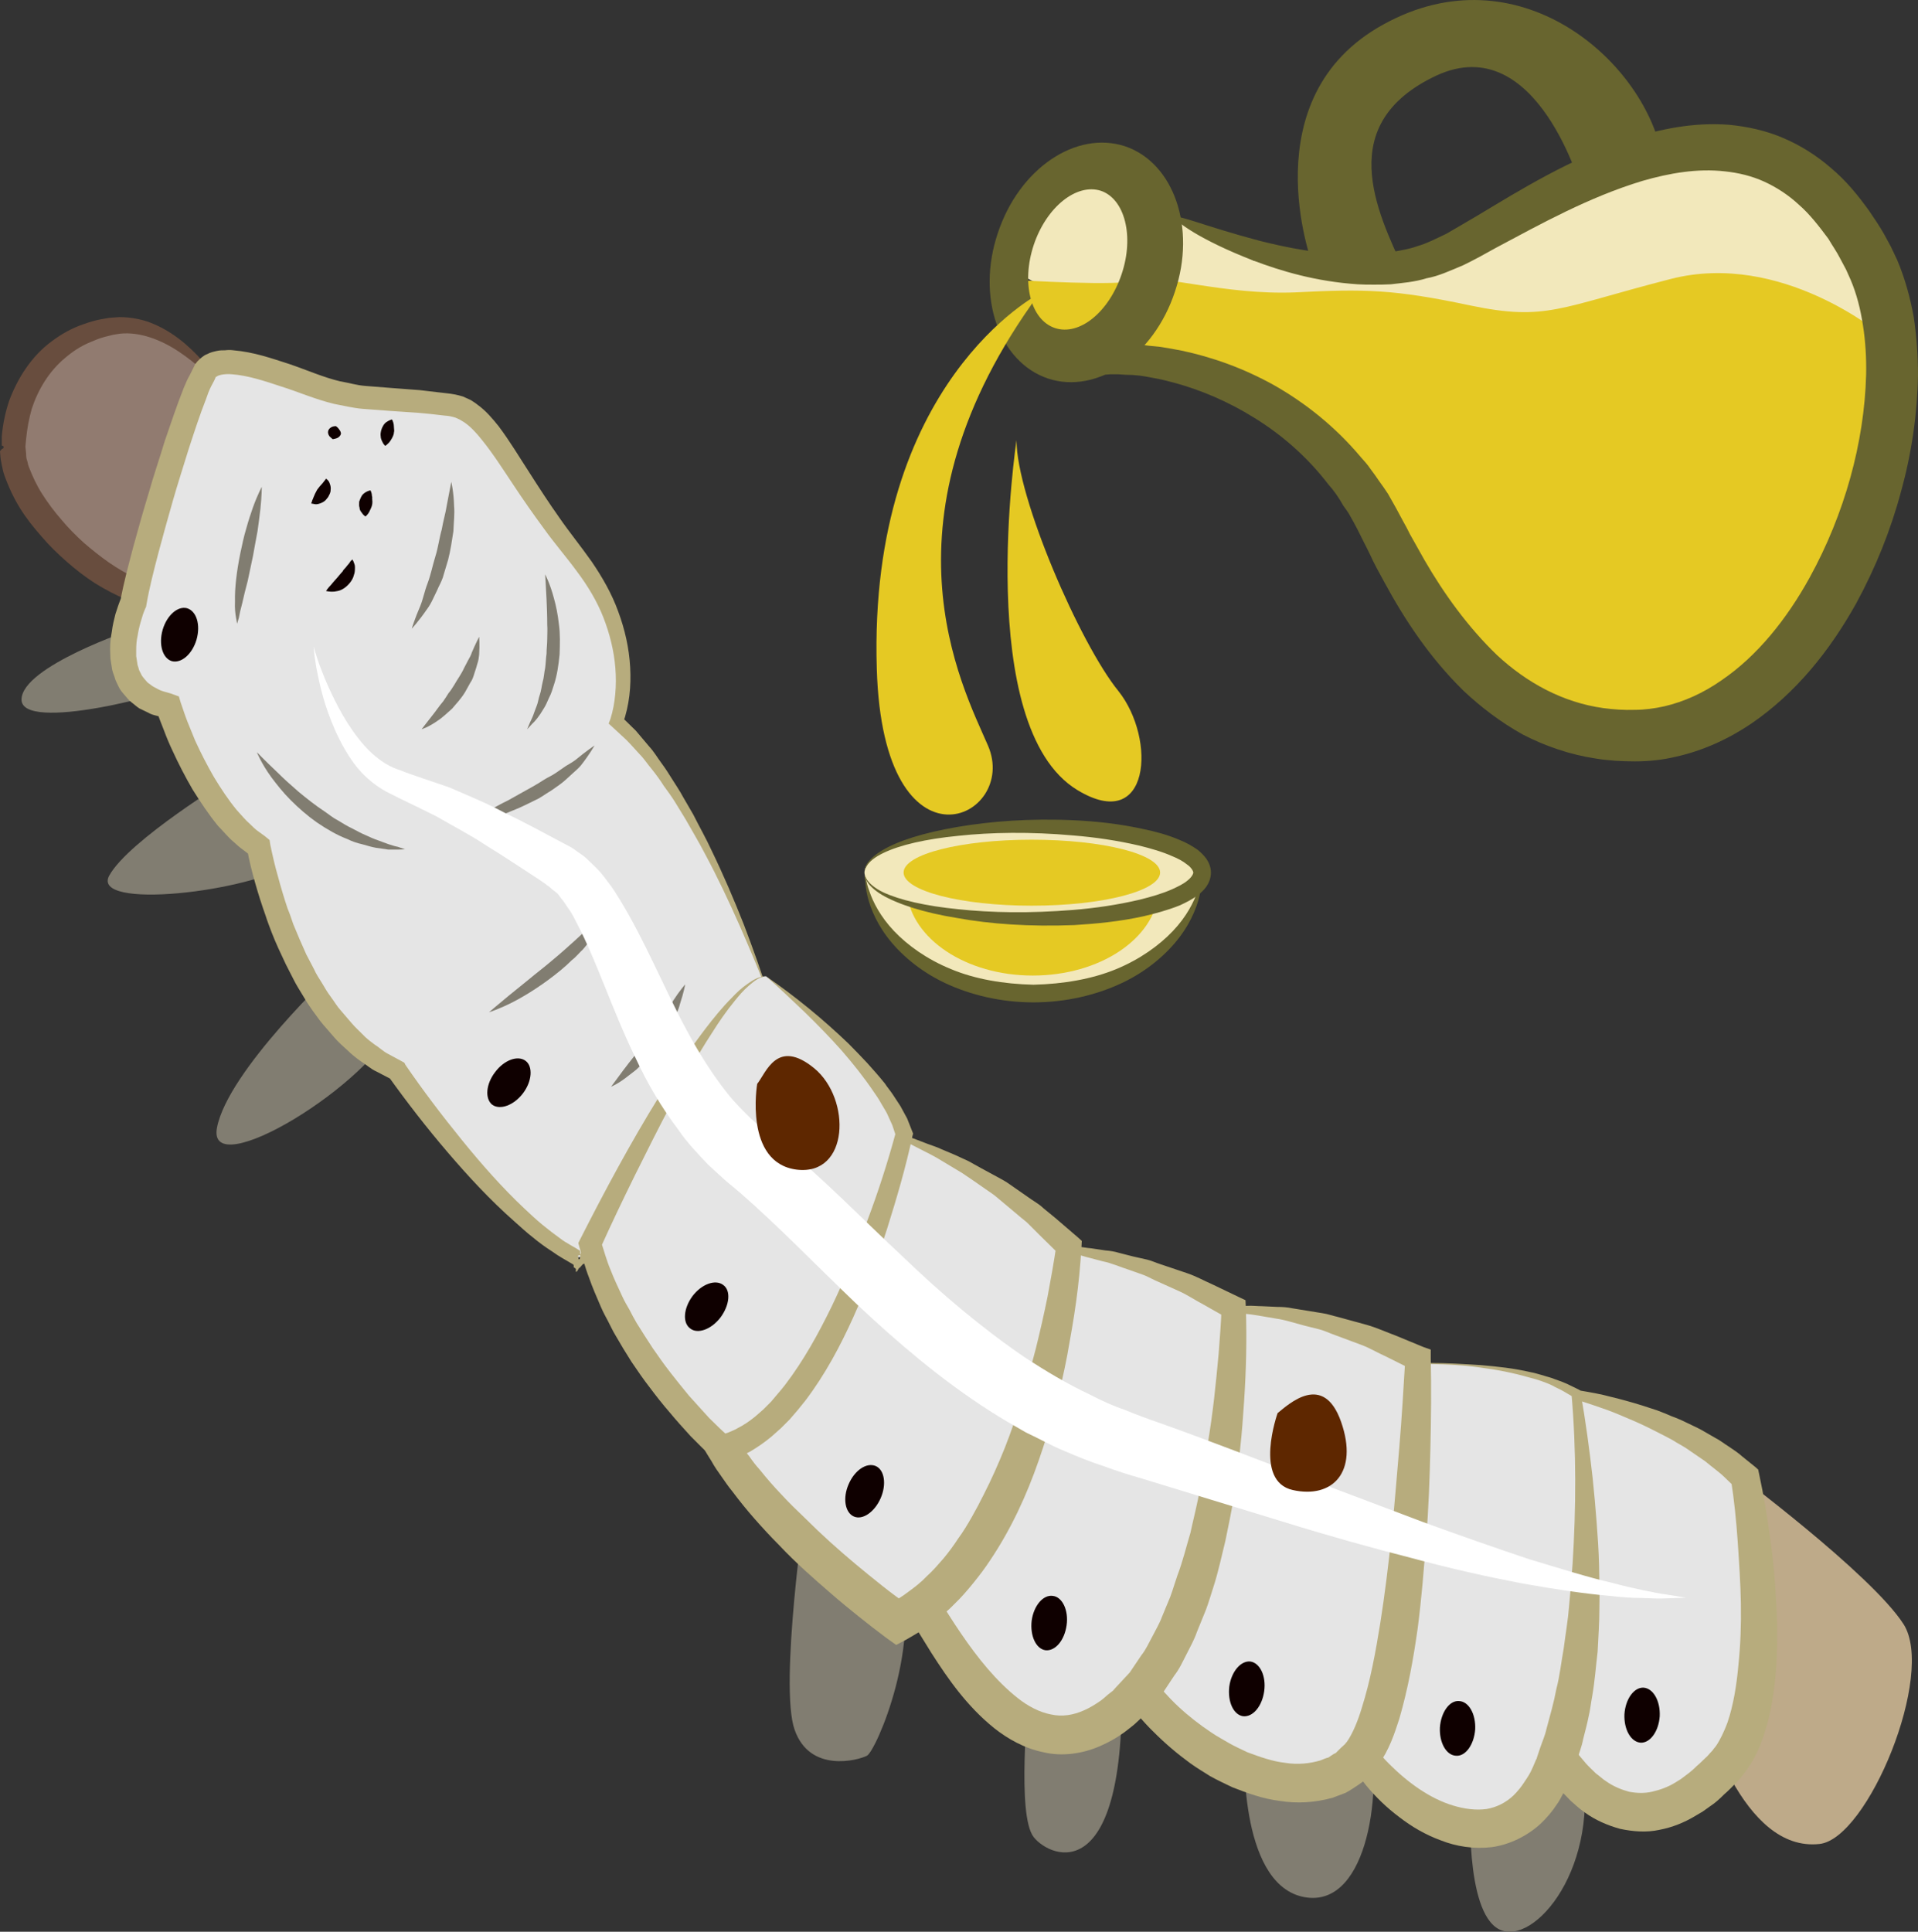 <?xml version="1.0" encoding="UTF-8" standalone="no"?>
<svg
   xmlns:dc="http://purl.org/dc/elements/1.1/"
   xmlns:cc="http://creativecommons.org/ns#"
   xmlns:rdf="http://www.w3.org/1999/02/22-rdf-syntax-ns#"
   xmlns:svg="http://www.w3.org/2000/svg"
   xmlns="http://www.w3.org/2000/svg"
   id="svg133"
   viewBox="0 0 5436 5474.454"
   style="clip-rule:evenodd;fill-rule:evenodd;image-rendering:optimizeQuality;shape-rendering:geometricPrecision;text-rendering:geometricPrecision"
   version="1.1"
   height="54.745mm"
   width="54.36mm"
   xml:space="preserve"><rect x="0" y="0" width="5436" height="5474.454" fill="#333333" stroke="none"/>
 <defs
   id="defs4">
  <style
   id="style2"
   type="text/css">
   <![CDATA[
    .fil9 {fill:#0F0000;fill-rule:nonzero}
    .fil11 {fill:#5E2700;fill-rule:nonzero}
    .fil6 {fill:#684D3E;fill-rule:nonzero}
    .fil1 {fill:#68652F;fill-rule:nonzero}
    .fil4 {fill:#817D71;fill-rule:nonzero}
    .fil5 {fill:#917B70;fill-rule:nonzero}
    .fil8 {fill:#B7AC7D;fill-rule:nonzero}
    .fil3 {fill:#BEAA89;fill-rule:nonzero}
    .fil2 {fill:#E5C923;fill-rule:nonzero}
    .fil7 {fill:#E5E5E5;fill-rule:nonzero}
    .fil0 {fill:#F2E8BB;fill-rule:nonzero}
    .fil10 {fill:white;fill-rule:nonzero;}
   ]]>
  </style>
 </defs>
 <g
   transform="translate(-7831,-11927.371)"
   id="Vrstva_x0020_1">
  <g
   id="_412724144">
   <path
   style="fill:#f2e8bb;fill-rule:nonzero"
   id="path7"
   d="m 10703,12695 41,-224 148,-47 136,7 101,148 34,-35 221,122 320,29 223,-55 216,-94 243,-142 278,-47 202,33 217,189 81,264 -74,169 c 0,0 -595,-122 -629,-108 -34,14 -872,14 -892,14 -21,0 -511,-124 -511,-124 l -240,-38 z"
   class="fil0" />
   <path
   style="fill:#f2e8bb;fill-rule:nonzero"
   id="path9"
   d="m 10282,14405 c 17,189 224,338 478,338 254,0 461,-149 478,-338 z"
   class="fil0" />
   <path
   style="fill:#68652f;fill-rule:nonzero"
   id="path11"
   d="m 11238,14405 c 0,0 0,4 0,13 -1,8 -1,21 -5,37 -6,32 -22,79 -58,127 -36,48 -92,97 -164,131 -72,34 -159,55 -251,55 -92,0 -179,-21 -251,-55 -72,-34 -128,-83 -164,-131 -36,-48 -52,-95 -58,-127 -3,-16 -3,-29 -5,-37 0,-9 0,-13 0,-13 0,0 1,4 3,12 2,9 4,21 10,36 10,30 31,72 70,113 38,40 93,80 162,108 67,28 148,42 233,44 85,-2 166,-16 234,-44 68,-28 123,-68 161,-108 39,-41 60,-83 70,-113 6,-15 8,-27 10,-36 2,-8 3,-12 3,-12 z"
   class="fil1" />
   <path
   style="fill:#e5c923;fill-rule:nonzero"
   id="path13"
   d="m 11115,14456 c -12,132 -167,236 -357,236 -189,0 -344,-104 -357,-236 l -9,-56 727,-4 z"
   class="fil2" />
   <path
   style="fill:#e5c923;fill-rule:nonzero"
   id="path15"
   d="m 13164,12877 c 0,0 -283,-240 -598,-159 -316,81 -352,120 -568,75 -217,-46 -299,-47 -497,-37 -198,8 -386,-53 -440,-35 -53,19 -347,0 -347,0 l 40,136 184,56 198,45 325,117 207,207 c 0,0 108,208 126,235 18,27 189,216 189,216 l 180,153 226,109 216,-54 234,-108 171,-172 c 0,0 91,-234 100,-261 9,-27 63,-280 63,-280 z"
   class="fil2" />
   <path
   style="fill:#68652f;fill-rule:nonzero"
   id="path17"
   d="m 11163,12544 c 6,3 -9,43 -41,116 -17,37 -38,82 -64,134 -6,13 -13,27 -20,41 -3,6 -6,14 -10,20 -1,4 -4,8 -5,12 -3,8 -7,16 -11,23 -2,4 -3,8 -5,12 l -2,5 c -1,1 -1,2 -1,3 l 4,-1 c 19,-3 34,-4 55,-4 3,0 4,0 8,0 l 15,2 c 11,1 21,2 31,3 21,3 42,7 63,11 85,18 174,49 262,98 88,50 173,117 246,204 9,10 19,21 27,33 9,12 17,23 25,35 9,12 17,24 25,36 7,13 15,26 22,39 7,13 14,26 21,39 7,12 13,24 19,36 14,25 27,48 41,73 56,97 124,191 206,270 84,78 186,134 301,150 29,4 60,6 89,5 28,0 57,-4 84,-10 56,-13 111,-38 161,-73 102,-69 186,-174 251,-292 99,-180 155,-383 160,-575 1,-48 -2,-95 -9,-140 -7,-46 -18,-89 -35,-129 l -13,-29 -16,-30 c -10,-20 -23,-38 -34,-57 -26,-35 -53,-70 -83,-96 -30,-28 -64,-50 -99,-66 -35,-16 -73,-25 -111,-29 -78,-9 -158,5 -234,27 -152,46 -288,122 -414,189 -32,18 -63,35 -94,50 -36,15 -70,31 -104,37 -35,11 -69,13 -101,17 -16,1 -33,1 -48,1 -16,0 -31,0 -46,-1 -120,-8 -218,-38 -295,-67 -153,-59 -226,-114 -221,-122 5,-10 87,26 239,66 76,19 171,39 279,39 14,1 27,-1 41,-2 14,-1 28,-2 42,-3 28,-6 56,-9 84,-19 28,-8 54,-22 82,-35 28,-16 58,-34 89,-52 123,-74 260,-159 430,-217 85,-27 180,-48 283,-40 51,5 103,16 152,37 50,21 97,51 137,86 42,35 76,77 107,120 15,22 30,44 43,67 l 19,35 c 6,12 12,26 18,38 22,52 37,107 47,162 8,54 12,109 12,165 -2,110 -18,221 -48,329 -29,109 -72,216 -127,317 -74,133 -171,255 -299,342 -64,43 -136,76 -213,93 -38,9 -76,13 -115,13 -38,0 -74,-2 -111,-8 -73,-11 -143,-35 -207,-68 -63,-35 -119,-78 -168,-124 -97,-95 -167,-202 -224,-307 -14,-26 -29,-52 -41,-79 -6,-13 -13,-26 -19,-38 -6,-12 -12,-24 -18,-36 -6,-11 -12,-23 -18,-33 -6,-12 -14,-22 -21,-32 -6,-11 -13,-22 -20,-32 -7,-10 -15,-20 -23,-29 -60,-78 -132,-140 -208,-187 -75,-47 -154,-80 -228,-100 -19,-5 -38,-10 -56,-13 -9,-2 -18,-3 -27,-5 l -13,-2 -21,-2 c -14,0 -28,-1 -42,-2 -6,0 -14,0 -22,0 -8,1 -15,1 -23,1 -31,1 -58,4 -84,5 l 1,-5 c 1,-3 3,-7 5,-10 l 11,-18 c 7,-13 14,-25 21,-37 14,-23 27,-46 40,-67 11,-19 22,-36 33,-54 8,-13 16,-26 23,-38 31,-50 58,-91 80,-125 45,-67 72,-100 78,-96 z"
   class="fil1" />
   <path
   style="fill:#68652f;fill-rule:nonzero"
   id="path19"
   d="m 11010,12704 c -36,108 -120,176 -189,153 -69,-23 -96,-128 -60,-236 36,-107 121,-175 190,-153 68,23 95,129 59,236 z m 10,-362 c -140,-46 -301,64 -361,246 -61,181 3,365 142,412 139,46 300,-64 360,-246 61,-181 -3,-365 -141,-412 z"
   class="fil1" />
   <path
   style="fill:#68652f;fill-rule:nonzero"
   id="path21"
   d="m 11550,12674 c 0,0 -176,-471 203,-678 378,-208 733,98 788,369 l -89,26 -136,81 c 0,0 -126,-465 -415,-330 -288,136 -170,381 -89,554 h -273 z"
   class="fil1" />
   <path
   style="fill:#e5c923;fill-rule:nonzero"
   id="path23"
   d="m 10776,12760 c 0,0 -485,250 -460,1063 18,604 405,424 315,217 -74,-171 -324,-640 145,-1280 z"
   class="fil2" />
   <path
   style="fill:#e5c923;fill-rule:nonzero"
   id="path25"
   d="m 10712,13175 c 0,0 -123,811 172,991 207,126 225,-144 117,-280 -109,-134 -289,-549 -289,-711 z"
   class="fil2" />
   <path
   style="fill:#f2e8bb;fill-rule:nonzero"
   id="path27"
   d="m 10281,14400 c 0,-72 215,-130 479,-130 263,0 478,58 478,130 0,72 -215,131 -478,131 -264,0 -479,-59 -479,-131 z"
   class="fil0" />
   <path
   style="fill:#68652f;fill-rule:nonzero"
   id="path29"
   d="m 10281,14400 c 0,0 0,8 7,20 7,11 23,25 46,36 47,22 121,39 213,48 93,10 203,12 326,2 61,-5 124,-14 188,-29 32,-8 64,-17 93,-30 15,-7 30,-14 41,-23 12,-9 18,-19 18,-24 0,-4 -6,-15 -18,-23 -11,-9 -26,-17 -41,-23 -29,-13 -61,-22 -93,-30 -64,-15 -127,-24 -188,-29 -123,-11 -233,-9 -326,1 -92,9 -166,26 -213,49 -23,11 -39,24 -46,36 -7,11 -7,20 -7,19 1,1 -1,-8 5,-21 6,-12 21,-27 44,-41 46,-28 120,-51 214,-67 93,-16 206,-25 332,-19 63,3 128,10 196,25 34,7 68,16 103,31 17,7 34,16 51,28 8,7 17,15 24,25 7,10 13,24 13,39 0,16 -6,30 -13,40 -7,10 -16,18 -24,24 -17,13 -34,21 -51,29 -35,14 -69,23 -103,31 -68,15 -133,21 -196,25 -126,5 -239,-3 -332,-20 -94,-15 -168,-39 -214,-66 -23,-14 -38,-29 -44,-42 -6,-13 -4,-21 -5,-21 z"
   class="fil1" />
   <path
   style="fill:#e5c923;fill-rule:nonzero"
   id="path31"
   d="m 10392,14400 c 0,-52 163,-93 363,-93 202,0 364,41 364,93 0,52 -162,94 -364,94 -200,0 -363,-42 -363,-94 z"
   class="fil2" />
  </g>
 </g>
 <g
   transform="translate(-7831,-11927.371)"
   id="Vrstva_x0020_1_0">
  <path
   style="fill:#beaa89;fill-rule:nonzero"
   id="path36"
   d="m 12741,16095 c 0,0 393,292 485,435 91,142 -101,608 -238,623 -217,24 -326,-347 -364,-475 z"
   class="fil3" />
  <path
   style="fill:#817d71;fill-rule:nonzero"
   id="path38"
   d="m 8209,13710 c 0,0 -317,106 -317,200 0,93 417,-13 498,-56 z"
   class="fil4" />
  <path
   style="fill:#817d71;fill-rule:nonzero"
   id="path40"
   d="m 8483,14134 c 0,0 -286,174 -342,274 -56,99 398,49 529,-38 0,0 -100,-242 -187,-236 z"
   class="fil4" />
  <path
   style="fill:#817d71;fill-rule:nonzero"
   id="path42"
   d="m 8782,14675 c 0,0 -305,286 -336,448 -31,162 442,-124 510,-305 0,0 -131,-149 -174,-143 z"
   class="fil4" />
  <path
   style="fill:#817d71;fill-rule:nonzero"
   id="path44"
   d="m 10114,16188 c 0,0 -75,516 -31,641 43,124 180,87 205,74 25,-12 162,-323 87,-541 0,0 -205,-187 -261,-174 z"
   class="fil4" />
  <path
   style="fill:#817d71;fill-rule:nonzero"
   id="path46"
   d="m 10742,16723 c 6,25 -31,348 19,411 50,62 261,143 249,-442 z"
   class="fil4" />
  <path
   style="fill:#817d71;fill-rule:nonzero"
   id="path48"
   d="m 11358,16878 c 0,0 -18,380 162,424 181,43 230,-280 193,-467 0,0 -261,-6 -355,43 z"
   class="fil4" />
  <path
   style="fill:#817d71;fill-rule:nonzero"
   id="path50"
   d="m 11999,17028 c 0,0 -18,317 81,367 100,50 293,-181 231,-486 0,0 -199,-18 -312,119 z"
   class="fil4" />
  <path
   style="fill:#917b70;fill-rule:nonzero"
   id="path52"
   d="m 8477,13051 c 0,0 -150,-231 -330,-199 -181,31 -274,180 -280,342 -6,162 261,423 429,423 z"
   class="fil5" />
  <path
   style="fill:#684d3e;fill-rule:nonzero"
   id="path54"
   d="m 8477,13051 c -44,194 -96,385 -151,576 l -6,22 -24,-1 c -37,0 -73,-8 -105,-21 -32,-13 -62,-29 -91,-47 -28,-18 -55,-39 -80,-61 -25,-22 -49,-45 -71,-71 -22,-25 -43,-51 -61,-80 -18,-29 -33,-61 -45,-95 -3,-8 -5,-19 -7,-28 -2,-10 -4,-20 -4,-27 l -1,-12 5,-6 5,-3 v -5 l -5,-2 v -26 c 3,-34 10,-68 21,-101 24,-64 63,-126 120,-168 28,-21 58,-38 91,-49 16,-6 34,-11 50,-14 l 23,-4 c 11,-1 18,-1 28,-2 35,0 70,7 101,21 32,14 60,33 85,54 50,43 90,94 122,150 z m 0,0 c -41,-49 -88,-93 -139,-127 -51,-34 -111,-57 -167,-51 l -19,3 -24,6 c -15,4 -27,9 -41,15 -27,11 -51,27 -73,46 -44,37 -75,88 -93,143 -8,28 -13,56 -16,85 l -2,22 2,20 c 0,9 1,15 3,20 2,6 2,11 5,18 10,26 22,52 38,77 16,25 34,49 54,72 19,23 41,45 63,65 23,20 47,39 71,56 25,17 51,33 77,44 27,12 54,18 80,21 l -29,22 c 65,-187 133,-374 210,-557 z"
   class="fil6" />
  <path
   style="fill:#e5e5e5;fill-rule:nonzero"
   id="path56"
   d="m 12132,15850 c 0,0 412,38 645,264 0,0 117,623 -54,815 -172,192 -348,179 -490,-41 0,0 -220,-948 -101,-1038 z"
   class="fil7" />
  <path
   style="fill:#b7ac7d;fill-rule:nonzero"
   id="path58"
   d="m 12132,15850 c -16,16 -20,39 -22,60 -3,21 -2,43 -2,65 1,43 7,87 12,130 12,87 29,173 45,259 18,86 37,172 56,257 l 61,256 -7,-16 25,33 26,31 c 9,10 19,19 28,28 10,7 20,17 30,23 20,14 42,23 64,29 21,4 43,5 65,0 22,-5 45,-13 66,-26 l 16,-10 16,-12 c 11,-8 20,-16 29,-25 9,-7 20,-19 31,-29 l 7,-8 4,-4 c -1,1 1,-2 2,-2 3,-5 7,-9 10,-13 13,-19 24,-43 33,-67 17,-50 26,-107 31,-163 6,-57 8,-115 7,-174 -1,-58 -5,-117 -9,-176 -4,-58 -10,-118 -19,-175 l 12,22 -30,-29 c -10,-10 -21,-18 -32,-27 -11,-8 -21,-18 -34,-26 l -35,-24 c -11,-8 -24,-15 -36,-22 -12,-8 -25,-14 -38,-21 -25,-13 -51,-26 -78,-38 -26,-11 -53,-23 -80,-33 -28,-10 -55,-19 -83,-28 -56,-17 -113,-33 -171,-45 z m 0,0 c 29,1 59,3 89,6 29,2 59,7 88,12 29,5 59,10 88,18 29,7 58,15 87,24 l 43,14 c 14,5 28,11 42,17 14,5 28,11 42,18 14,7 28,13 41,20 l 40,23 c 14,7 26,17 39,25 13,9 26,17 38,28 l 36,29 9,8 3,14 c 13,61 23,120 31,181 9,60 14,121 17,182 4,61 4,123 0,186 -5,62 -13,125 -35,189 -10,32 -24,64 -45,94 -5,8 -11,15 -17,23 -2,2 -1,2 -6,7 l -3,4 -8,8 c -11,11 -20,21 -34,33 -12,12 -25,24 -39,33 l -21,15 -22,13 c -30,18 -64,32 -101,39 -36,8 -75,5 -112,-3 -36,-10 -70,-25 -99,-46 -15,-10 -27,-22 -40,-33 -12,-12 -23,-24 -35,-36 l -30,-39 -27,-40 -5,-8 -2,-8 c -18,-88 -34,-174 -48,-262 -14,-88 -27,-175 -37,-264 -10,-88 -17,-177 -18,-266 -1,-45 1,-89 5,-134 3,-22 6,-45 13,-66 6,-22 14,-45 33,-58 z"
   class="fil8" />
  <path
   style="fill:#e5e5e5;fill-rule:nonzero"
   id="path60"
   d="m 11744,15795 c 0,0 380,-31 554,81 0,0 94,660 -62,1058 -156,399 -604,25 -604,-193 0,0 75,-946 112,-946 z"
   class="fil7" />
  <path
   style="fill:#b7ac7d;fill-rule:nonzero"
   id="path62"
   d="m 11744,15795 c -8,6 -9,18 -12,27 -2,9 -4,19 -6,29 -3,20 -6,39 -9,59 -6,39 -10,79 -15,118 -7,80 -13,159 -18,239 -9,159 -15,318 -19,477 v -3 c 3,33 16,67 35,98 19,32 42,61 68,87 53,53 115,98 181,118 33,10 65,14 95,10 29,-5 55,-18 77,-39 11,-11 21,-23 30,-37 5,-7 9,-14 13,-20 l 6,-11 6,-13 6,-14 3,-7 1,-1 c 0,-2 -1,3 -1,2 v -1 l 1,-1 1,-4 9,-27 c 6,-18 14,-35 18,-54 10,-37 21,-75 28,-113 10,-38 14,-78 21,-116 5,-40 12,-79 15,-118 4,-40 7,-80 10,-120 10,-159 11,-321 -3,-482 l 6,9 -29,-17 c -10,-6 -21,-10 -31,-16 -10,-5 -21,-9 -32,-13 -11,-4 -22,-7 -34,-10 -45,-13 -91,-22 -138,-28 -47,-7 -94,-9 -141,-10 -47,-1 -95,0 -142,2 z m 0,0 c 47,-3 95,-5 142,-5 47,0 95,3 142,6 47,4 94,9 141,20 12,2 23,6 35,9 11,4 23,6 34,11 12,4 23,8 34,13 l 33,16 5,3 1,7 c 14,80 25,161 34,242 4,40 8,81 11,122 3,40 6,81 7,122 1,41 2,82 1,124 0,41 -3,82 -5,123 -5,42 -8,83 -15,124 -4,21 -6,42 -11,62 -4,21 -10,41 -15,62 -4,21 -12,41 -18,61 l -11,31 -1,3 v 2 l -1,1 -1,3 -3,7 -6,14 -6,14 -9,17 c -6,10 -11,22 -18,31 -13,20 -29,39 -47,56 -37,34 -87,59 -138,66 -51,6 -101,-2 -144,-19 -44,-16 -83,-39 -118,-66 -36,-27 -67,-57 -95,-91 -28,-34 -44,-71 -63,-111 -19,-40 -23,-85 -23,-134 v -2 0 l 57,-474 29,-237 c 5,-40 8,-79 15,-118 3,-20 5,-40 9,-59 2,-10 4,-20 6,-29 3,-9 4,-21 12,-27 z"
   class="fil8" />
  <path
   style="fill:#e5e5e5;fill-rule:nonzero"
   id="path64"
   d="m 11197,15652 c 0,0 261,-74 653,125 0,0 -12,940 -162,1126 -149,187 -535,19 -703,-305 0,0 230,-728 212,-946 z"
   class="fil7" />
  <path
   style="fill:#b7ac7d;fill-rule:nonzero"
   id="path66"
   d="m 11197,15652 c 1,20 5,41 4,61 -1,21 0,41 -2,62 -2,20 -2,40 -5,61 l -7,61 c -11,80 -26,161 -42,241 -17,79 -35,159 -54,238 -20,79 -41,157 -63,236 l -3,-35 31,51 35,48 c 25,31 51,61 80,88 29,27 60,51 93,73 16,11 33,20 50,30 17,10 34,17 52,26 35,13 71,26 107,30 36,6 71,2 101,-7 7,-3 14,-6 22,-8 6,-4 10,-7 15,-10 3,-2 5,-1 9,-6 l 11,-11 12,-11 5,-6 c -1,2 5,-5 -3,4 v 0 -1 l 1,-1 2,-2 c 17,-24 32,-61 43,-98 24,-76 39,-158 52,-239 13,-82 23,-165 32,-249 8,-83 15,-167 22,-250 7,-84 12,-168 17,-252 l 20,33 -74,-37 c -25,-11 -49,-26 -75,-35 l -78,-29 c -13,-5 -26,-11 -39,-14 l -40,-10 -40,-11 c -14,-4 -27,-7 -41,-9 l -41,-7 c -14,-2 -28,-5 -42,-6 -27,-1 -55,-5 -83,-4 -28,0 -56,1 -84,5 z m 0,0 c 26,-8 55,-14 83,-17 28,-6 57,-5 85,-7 15,-1 29,1 43,1 l 43,2 c 15,0 29,1 43,4 l 43,7 43,7 c 14,2 27,7 41,10 l 84,23 c 28,8 54,20 81,30 l 80,33 20,7 v 25 c 2,86 1,170 -1,255 -2,85 -5,170 -12,255 -6,85 -13,170 -24,255 -12,85 -27,170 -52,256 -14,43 -28,87 -60,132 l -2,4 -2,3 -1,1 v 0 l -4,5 -6,6 -11,11 -11,11 c -3,4 -12,9 -17,13 -12,8 -25,17 -38,24 l -37,14 c -50,14 -102,17 -150,9 -48,-6 -92,-22 -135,-39 -21,-10 -42,-20 -62,-31 -19,-12 -39,-24 -57,-37 -37,-27 -71,-56 -103,-88 -32,-31 -60,-66 -87,-102 -12,-19 -25,-37 -37,-56 l -32,-59 -9,-17 6,-17 c 26,-76 51,-153 75,-230 26,-77 50,-154 73,-231 11,-39 23,-78 34,-117 11,-38 20,-78 31,-117 l 14,-58 c 5,-20 8,-40 13,-60 4,-19 6,-39 10,-59 4,-20 3,-40 5,-61 z"
   class="fil8" />
  <path
   style="fill:#e5e5e5;fill-rule:nonzero"
   id="path68"
   d="m 10724,15466 c 0,0 249,-38 603,168 0,0 7,840 -305,1126 -311,286 -535,-236 -647,-398 0,0 243,-909 349,-896 z"
   class="fil7" />
  <path
   style="fill:#b7ac7d;fill-rule:nonzero"
   id="path70"
   d="m 10724,15466 c -21,2 -32,22 -43,38 -10,17 -18,36 -26,54 -17,37 -30,75 -43,113 -26,77 -49,155 -70,233 -23,77 -44,156 -64,234 -20,78 -41,157 -59,235 l -7,-37 c 28,38 50,75 73,112 23,37 46,74 70,109 47,69 100,135 161,183 29,23 62,40 94,46 31,7 63,2 94,-12 16,-7 32,-17 45,-26 6,-4 15,-12 23,-19 l 13,-10 8,-9 40,-43 33,-49 c 13,-16 21,-35 31,-53 9,-18 20,-36 27,-55 l 24,-58 c 7,-19 13,-40 20,-60 15,-39 25,-81 37,-121 9,-42 20,-83 27,-125 l 12,-63 10,-64 c 7,-42 13,-85 18,-128 5,-43 9,-86 13,-129 3,-42 7,-86 8,-128 l 17,29 -67,-38 c -23,-12 -45,-27 -69,-38 l -71,-32 c -11,-5 -23,-12 -35,-16 l -37,-13 c -25,-8 -49,-19 -74,-24 l -38,-10 c -13,-3 -26,-8 -39,-10 -25,-3 -51,-10 -77,-12 -27,-3 -53,-5 -79,-4 z m 0,0 c 26,-5 52,-7 79,-8 27,-2 54,2 81,2 13,1 26,4 40,5 l 40,6 c 13,1 26,3 39,7 l 39,10 40,9 c 13,3 25,9 38,13 l 77,26 c 26,9 49,22 74,33 l 73,35 17,8 1,21 c 3,90 1,177 -5,266 -3,44 -6,88 -11,132 -4,44 -10,88 -17,132 -7,44 -16,88 -25,131 -11,44 -20,88 -34,131 -7,21 -13,43 -21,64 l -26,64 c -7,21 -19,42 -29,62 -11,21 -20,42 -35,61 l -39,59 -49,54 c -5,5 -6,8 -14,15 l -12,11 c -9,7 -17,14 -28,22 -22,16 -44,28 -69,39 -48,21 -107,30 -160,17 -54,-11 -101,-38 -139,-68 -77,-62 -130,-138 -178,-213 -24,-38 -47,-76 -69,-114 -22,-38 -42,-76 -64,-111 l -12,-18 5,-19 c 47,-157 99,-311 156,-464 30,-77 60,-152 95,-227 17,-37 36,-73 57,-109 10,-18 22,-35 35,-51 6,-8 13,-16 21,-22 8,-7 18,-13 29,-11 z"
   class="fil8" />
  <path
   style="fill:#e5e5e5;fill-rule:nonzero"
   id="path72"
   d="m 10300,15123 c 0,0 299,69 561,336 0,0 -75,853 -486,1065 0,0 -411,-293 -535,-567 0,0 436,-827 460,-834 z"
   class="fil7" />
  <path
   style="fill:#b7ac7d;fill-rule:nonzero"
   id="path74"
   d="m 10300,15123 c -13,15 -20,34 -30,51 l -26,54 -52,107 -103,215 -104,215 -105,213 1,-39 22,39 c 7,14 17,26 25,39 8,13 17,26 27,38 9,13 18,25 29,37 20,25 40,48 62,71 22,24 45,46 68,68 45,45 93,88 142,129 25,21 50,41 75,61 25,20 51,39 76,57 l -57,-4 c 19,-11 38,-22 56,-36 18,-13 36,-27 52,-44 17,-15 32,-33 47,-50 15,-18 29,-37 42,-57 14,-19 26,-39 38,-60 12,-21 23,-42 34,-64 22,-43 42,-88 60,-133 36,-91 63,-186 88,-282 12,-48 23,-97 33,-146 9,-48 18,-98 25,-146 l 10,28 -57,-56 -29,-29 c -9,-10 -20,-17 -30,-26 l -62,-52 c -10,-9 -22,-16 -33,-24 l -33,-23 -34,-23 -35,-21 -35,-21 c -12,-7 -24,-13 -36,-19 l -37,-19 c -12,-6 -25,-11 -37,-17 -25,-12 -50,-22 -77,-31 z m 0,0 c 27,5 55,12 81,20 13,3 27,6 40,11 l 39,15 c 13,5 27,9 39,15 l 38,16 39,18 36,20 37,20 c 12,7 25,13 37,21 l 69,48 c 12,8 24,15 34,25 l 33,27 64,55 11,10 -1,18 c -3,53 -8,103 -15,154 -7,51 -16,101 -25,151 -19,101 -47,201 -81,299 -34,98 -78,194 -137,282 -15,23 -31,44 -48,65 -17,21 -35,42 -55,61 -19,20 -41,37 -63,54 -22,17 -47,31 -71,45 l -30,16 -28,-20 c -28,-21 -54,-41 -80,-62 -26,-21 -52,-42 -77,-64 -51,-44 -101,-88 -147,-137 -24,-24 -46,-48 -69,-74 -22,-25 -43,-51 -64,-79 -11,-13 -20,-27 -30,-41 -10,-14 -20,-28 -28,-43 -9,-15 -19,-29 -26,-45 l -23,-48 -10,-21 11,-19 118,-207 121,-206 c 41,-68 82,-136 125,-204 l 65,-100 34,-49 c 12,-16 22,-34 37,-47 z"
   class="fil8" />
  <path
   style="fill:#e5e5e5;fill-rule:nonzero"
   id="path76"
   d="m 10014,14762 c 0,0 -193,-585 -436,-790 0,0 88,-218 -112,-467 -199,-249 -242,-411 -354,-429 -112,-19 -249,-13 -336,-38 -88,-25 -312,-130 -361,-62 -50,69 -193,566 -206,660 0,0 -112,249 100,292 0,0 87,287 255,399 0,0 87,497 392,634 0,0 283,416 510,529 13,7 324,-87 324,-87 z"
   class="fil7" />
  <path
   style="fill:#b7ac7d;fill-rule:nonzero"
   id="path78"
   d="m 10014,14762 c -68,216 -140,431 -210,646 l -2,7 -8,3 c -85,27 -171,54 -258,78 l -33,9 -18,4 c -4,1 -9,11 -13,12 l -6,10 h -2 -1 c -2,0 5,-8 -6,-12 v -5 l -1,-3 c -20,-12 -41,-23 -60,-37 -19,-12 -38,-26 -56,-41 -18,-14 -35,-30 -52,-45 -68,-60 -130,-127 -189,-196 -59,-69 -114,-140 -167,-214 l 12,10 -46,-24 c -16,-7 -28,-19 -43,-28 -14,-10 -27,-20 -39,-32 -13,-12 -26,-23 -37,-36 l -33,-38 c -11,-13 -20,-27 -30,-40 -10,-14 -19,-28 -27,-42 -9,-15 -18,-29 -25,-43 l -23,-45 -21,-45 c -7,-15 -13,-30 -19,-45 -6,-16 -12,-31 -17,-47 -11,-31 -21,-62 -30,-94 -9,-32 -17,-63 -23,-97 l 14,23 -26,-20 c -9,-6 -17,-14 -25,-21 -17,-14 -30,-31 -45,-46 -27,-33 -50,-68 -72,-103 -21,-36 -40,-73 -57,-110 -9,-19 -17,-38 -24,-57 -8,-20 -15,-38 -22,-59 l 28,24 -26,-7 c -8,-2 -17,-4 -25,-9 l -25,-12 c -8,-5 -15,-12 -22,-17 -8,-6 -14,-14 -20,-21 -7,-8 -13,-15 -17,-24 -4,-9 -9,-17 -11,-26 -3,-9 -7,-18 -8,-27 l -4,-26 -1,-27 c 0,-17 2,-34 5,-50 2,-17 6,-33 10,-49 5,-16 10,-31 17,-48 l -3,11 c 10,-55 24,-105 37,-155 14,-51 28,-101 43,-150 14,-50 31,-99 46,-149 17,-49 33,-98 54,-151 5,-12 11,-26 17,-36 l 9,-18 4,-8 2,-5 c 1,-1 -2,3 3,-3 l 1,-1 1,-2 3,-3 c 8,-8 17,-16 26,-19 9,-5 18,-7 27,-9 9,-2 16,-2 24,-2 8,-1 16,-1 23,0 59,5 109,23 159,39 50,17 97,38 144,49 24,4 46,11 71,13 l 76,6 79,6 c 26,3 51,6 77,9 11,1 29,4 45,9 l 22,10 c 6,4 13,8 19,13 25,18 43,40 60,61 33,44 59,88 87,131 28,44 56,87 85,128 29,42 61,81 92,125 30,44 57,91 75,141 19,51 31,104 34,158 3,54 -2,107 -21,161 l -5,-22 42,41 c 13,15 25,30 38,45 13,14 23,31 34,46 12,16 22,32 32,48 10,16 21,32 30,49 l 29,50 c 17,34 36,67 52,102 33,68 63,138 91,209 27,71 53,143 75,215 z m 0,0 c -26,-71 -56,-141 -86,-210 -31,-70 -63,-138 -99,-205 -17,-33 -37,-66 -55,-98 l -30,-49 c -10,-16 -21,-31 -32,-46 -10,-16 -21,-31 -33,-46 -12,-14 -22,-30 -35,-43 -13,-14 -25,-28 -38,-41 l -40,-37 -10,-9 5,-13 c 14,-44 18,-96 14,-145 -4,-49 -16,-97 -34,-143 -18,-46 -44,-89 -74,-129 -29,-40 -64,-80 -94,-122 -31,-42 -61,-85 -90,-129 -28,-42 -56,-86 -87,-124 -15,-19 -31,-36 -48,-48 l -13,-8 -13,-6 c -10,-3 -17,-5 -32,-6 -25,-3 -51,-6 -77,-8 l -75,-5 -79,-6 c -26,-2 -54,-9 -81,-14 -54,-13 -101,-34 -149,-49 -48,-16 -97,-32 -141,-35 -22,-2 -42,3 -44,8 l -1,-2 v -3 0 c 4,-35 1,1 1,0 l -2,6 -4,9 -9,17 c -6,12 -10,23 -14,35 -17,43 -33,92 -49,141 -15,49 -31,98 -45,147 -14,49 -28,99 -41,148 -13,50 -26,100 -34,147 l -1,6 -2,4 c -2,5 -5,12 -7,18 -2,7 -4,13 -6,20 -4,13 -7,27 -9,40 -3,13 -4,26 -4,39 v 19 l 3,19 c 0,6 3,11 4,16 1,6 5,11 7,16 2,5 6,9 9,13 4,4 7,9 11,12 5,3 9,7 14,10 l 15,8 c 11,6 24,8 36,12 l 22,8 5,17 c 6,17 12,36 19,54 7,18 15,36 22,54 16,35 34,70 53,103 20,33 41,65 65,94 13,14 25,29 39,41 6,6 13,13 20,18 l 22,16 12,10 2,13 c 6,29 13,60 22,91 8,30 17,60 27,90 6,14 11,29 16,44 6,14 12,29 18,43 l 19,43 22,42 c 6,14 15,27 23,40 8,14 16,27 25,39 9,12 17,26 27,37 l 30,35 c 10,12 21,22 32,33 10,11 22,20 34,29 13,8 24,19 37,26 l 39,21 9,5 3,6 c 50,73 104,144 160,213 56,69 115,136 179,196 16,15 32,30 49,44 17,14 34,27 52,40 17,13 37,22 55,34 v 0 l 1,13 c -12,-4 -3,11 -6,11 h 1 2 c 2,0 3,-13 3,-13 1,-1 2,-8 3,-8 l 15,-6 32,-9 c 87,-22 173,-46 260,-70 l -10,9 c 79,-212 157,-425 238,-637 z"
   class="fil8" />
  <path
   style="fill:#0f0000;fill-rule:nonzero"
   id="path80"
   d="m 9313,15026 c -26,34 -65,48 -87,32 -21,-17 -18,-58 8,-92 26,-35 65,-49 87,-32 21,16 18,58 -8,92 z"
   class="fil9" />
  <path
   style="fill:#0f0000;fill-rule:nonzero"
   id="path82"
   d="m 8388,13740 c -12,41 -43,68 -70,61 -26,-8 -38,-47 -26,-89 12,-41 43,-68 69,-61 27,8 39,47 27,89 z"
   class="fil9" />
  <path
   style="fill:#0f0000;fill-rule:nonzero"
   id="path84"
   d="m 10327,16173 c -17,39 -51,63 -76,52 -25,-11 -32,-52 -15,-91 17,-40 51,-63 77,-52 25,11 31,52 14,91 z"
   class="fil9" />
  <path
   style="fill:#0f0000;fill-rule:nonzero"
   id="path86"
   d="m 10854,16533 c -6,43 -32,74 -60,71 -27,-4 -44,-41 -39,-84 6,-43 33,-74 60,-70 27,3 45,41 39,83 z"
   class="fil9" />
  <path
   style="fill:#0f0000;fill-rule:nonzero"
   id="path88"
   d="m 11414,16720 c -6,43 -32,74 -60,71 -27,-4 -44,-41 -39,-84 6,-43 33,-74 60,-71 27,4 45,41 39,84 z"
   class="fil9" />
  <path
   style="fill:#0f0000;fill-rule:nonzero"
   id="path90"
   d="m 12012,16828 c -3,43 -27,77 -54,75 -28,-1 -48,-37 -46,-80 3,-43 27,-77 54,-75 28,1 48,37 46,80 z"
   class="fil9" />
  <path
   style="fill:#0f0000;fill-rule:nonzero"
   id="path92"
   d="m 12535,16791 c -3,43 -27,76 -54,75 -28,-2 -48,-38 -46,-81 3,-43 27,-76 54,-75 28,2 48,38 46,81 z"
   class="fil9" />
  <path
   style="fill:#0f0000;fill-rule:nonzero"
   id="path94"
   d="m 8942,13116 c 0,0 4,7 5,15 0,5 1,9 1,14 1,4 -1,8 -1,12 -2,8 -7,16 -12,23 -5,6 -12,11 -12,11 0,0 -6,-5 -9,-13 -2,-4 -4,-9 -4,-14 -1,-6 0,-11 1,-16 3,-11 9,-21 16,-25 7,-5 15,-7 15,-7 z"
   class="fil9" />
  <path
   style="fill:#0f0000;fill-rule:nonzero"
   id="path96"
   d="m 8881,13317 c 0,0 4,7 4,15 1,3 1,5 1,7 -1,3 1,4 0,6 1,4 0,8 0,11 -1,8 -6,16 -9,23 -4,7 -10,12 -10,12 0,0 -6,-3 -11,-11 -3,-4 -6,-8 -6,-14 -2,-5 -1,-11 -1,-17 2,-5 4,-11 7,-16 3,-5 7,-8 10,-10 8,-5 15,-6 15,-6 z"
   class="fil9" />
  <path
   style="fill:#0f0000;fill-rule:nonzero"
   id="path98"
   d="m 8830,13513 c 0,0 1,2 3,6 1,4 4,8 4,15 0,7 0,16 -3,23 -2,9 -7,17 -13,24 -6,7 -13,13 -21,17 -7,4 -16,5 -22,6 -14,1 -23,-2 -23,-2 0,0 6,-9 14,-17 7,-9 16,-18 24,-28 2,-2 4,-5 6,-7 2,-2 4,-4 5,-7 5,-5 8,-9 12,-14 4,-4 7,-9 9,-12 3,-3 5,-4 5,-4 z"
   class="fil9" />
  <path
   style="fill:#0f0000;fill-rule:nonzero"
   id="path100"
   d="m 8713,13354 c 0,0 1,-2 2,-5 0,-3 3,-7 4,-11 3,-8 7,-16 11,-23 2,-3 5,-6 7,-9 3,-3 5,-6 8,-9 5,-6 10,-13 10,-13 0,0 8,4 11,15 2,5 3,11 2,18 0,7 -4,13 -7,19 -4,5 -8,11 -14,14 -5,3 -11,5 -16,6 -5,1 -9,0 -13,-1 -3,0 -5,-1 -5,-1 z"
   class="fil9" />
  <path
   style="fill:#0f0000;fill-rule:nonzero"
   id="path102"
   d="m 8774,13172 c 0,0 -5,-4 -9,-8 -4,-5 -5,-11 -4,-15 1,-5 5,-9 11,-12 5,-2 11,-2 11,-2 0,0 6,4 9,9 4,5 6,10 5,14 -2,5 -6,9 -11,11 -5,2 -12,3 -12,3 z"
   class="fil9" />
  <path
   style="fill:#817d71;fill-rule:nonzero"
   id="path104"
   d="m 8559,14059 c 0,0 23,24 58,57 17,17 38,36 60,55 23,19 48,39 74,56 13,9 25,19 39,26 13,8 26,16 39,22 13,7 26,14 38,19 13,6 24,11 36,15 11,4 21,8 30,11 10,3 18,6 25,7 14,5 21,7 21,7 0,0 -8,1 -22,1 -7,0 -16,0 -26,0 -10,-2 -22,-3 -34,-5 -12,-2 -25,-6 -39,-10 -14,-3 -29,-8 -43,-15 -29,-11 -58,-28 -86,-47 -27,-19 -52,-41 -74,-63 -22,-22 -40,-45 -55,-65 -29,-40 -41,-71 -41,-71 z"
   class="fil4" />
  <path
   style="fill:#817d71;fill-rule:nonzero"
   id="path106"
   d="m 9152,14260 c 0,0 24,-14 59,-33 18,-9 38,-21 61,-32 22,-12 44,-25 68,-38 11,-6 22,-13 33,-20 11,-7 23,-12 33,-19 10,-7 20,-14 29,-20 10,-6 19,-11 27,-17 30,-25 54,-41 54,-41 0,0 -13,24 -39,57 -7,8 -15,15 -24,23 -9,8 -18,17 -28,25 -10,8 -21,15 -32,23 -12,7 -23,15 -35,22 -25,12 -49,25 -73,34 -23,10 -46,18 -66,23 -39,11 -67,13 -67,13 z"
   class="fil4" />
  <path
   style="fill:#817d71;fill-rule:nonzero"
   id="path108"
   d="m 9217,14796 c 0,0 22,-19 56,-47 17,-14 37,-30 58,-47 20,-17 43,-34 65,-53 22,-18 43,-37 63,-55 20,-18 38,-35 53,-50 7,-8 13,-16 19,-22 6,-7 11,-12 15,-18 8,-10 12,-16 12,-16 0,0 -2,7 -6,20 -2,6 -4,14 -9,22 -4,8 -8,18 -14,27 -6,9 -13,20 -21,30 -8,9 -16,21 -25,31 -10,9 -19,21 -31,30 -10,10 -21,20 -32,29 -46,38 -96,70 -135,90 -39,20 -68,29 -68,29 z"
   class="fil4" />
  <path
   style="fill:#817d71;fill-rule:nonzero"
   id="path110"
   d="m 9563,15007 c 0,0 14,-19 34,-46 10,-13 22,-29 35,-45 11,-17 26,-34 38,-53 13,-17 26,-35 37,-53 11,-17 24,-32 32,-47 18,-28 34,-46 34,-46 0,0 -4,23 -15,56 -4,17 -13,35 -23,54 -5,10 -9,20 -16,30 -6,9 -13,19 -19,28 -13,19 -29,36 -44,52 -7,8 -15,15 -22,22 -8,6 -15,12 -22,17 -27,22 -49,31 -49,31 z"
   class="fil4" />
  <path
   style="fill:#817d71;fill-rule:nonzero"
   id="path112"
   d="m 9376,13555 c 0,0 14,26 25,68 6,21 11,46 14,73 4,28 3,57 2,86 -3,30 -7,59 -16,86 -4,13 -8,26 -14,37 -5,12 -10,23 -16,32 -11,19 -23,34 -32,42 -9,10 -14,15 -14,15 0,0 3,-7 8,-19 2,-5 6,-12 9,-20 3,-8 6,-17 10,-27 4,-9 5,-21 9,-32 4,-11 5,-24 8,-36 4,-13 4,-26 7,-39 2,-14 2,-28 4,-41 0,-14 2,-28 2,-42 0,-13 1,-27 0,-40 0,-26 -1,-50 -2,-72 -2,-43 -4,-71 -4,-71 z"
   class="fil4" />
  <path
   style="fill:#817d71;fill-rule:nonzero"
   id="path114"
   d="m 9026,13994 c 0,0 12,-16 31,-40 9,-11 18,-25 30,-39 5,-7 10,-15 15,-23 6,-7 11,-15 16,-23 9,-16 21,-32 28,-48 4,-8 8,-15 12,-23 4,-7 8,-14 10,-21 11,-26 21,-45 21,-45 0,0 2,20 0,51 -1,8 -2,17 -5,25 -2,8 -5,17 -8,26 -3,10 -6,20 -12,28 -5,9 -10,18 -15,27 -11,18 -25,33 -37,47 -15,13 -28,26 -41,34 -25,18 -45,24 -45,24 z"
   class="fil4" />
  <path
   style="fill:#817d71;fill-rule:nonzero"
   id="path116"
   d="m 9110,13293 c 0,0 7,28 8,69 2,21 -1,45 -2,71 -4,26 -8,54 -15,81 -4,13 -8,26 -12,40 -3,13 -9,25 -15,37 -5,12 -11,23 -16,34 -5,11 -11,21 -17,29 -24,35 -43,55 -43,55 0,0 8,-27 24,-64 8,-19 12,-42 21,-65 9,-24 14,-50 22,-76 8,-25 11,-52 18,-76 4,-24 11,-47 14,-67 8,-41 13,-68 13,-68 z"
   class="fil4" />
  <path
   style="fill:#817d71;fill-rule:nonzero"
   id="path118"
   d="m 8573,13307 c 0,0 0,26 -4,63 -2,18 -5,40 -8,62 -4,23 -9,47 -13,71 -5,24 -10,48 -15,71 -6,22 -11,43 -15,61 -5,18 -8,32 -10,43 -3,11 -5,17 -5,17 0,0 -1,-6 -3,-17 -2,-11 -4,-27 -3,-46 -1,-38 5,-87 15,-136 5,-24 10,-48 17,-71 6,-22 13,-43 19,-60 13,-36 25,-58 25,-58 z"
   class="fil4" />
  <path
   style="fill:#e5e5e5;fill-rule:nonzero"
   id="path120"
   d="m 10002,14694 c 0,0 336,255 392,448 0,0 -193,815 -517,890 0,0 -286,-249 -373,-579 0,0 354,-753 498,-759 z"
   class="fil7" />
  <path
   style="fill:#b7ac7d;fill-rule:nonzero"
   id="path122"
   d="m 10002,14694 c -20,2 -35,15 -49,27 -15,13 -27,27 -39,42 -24,29 -46,61 -66,93 -42,64 -78,131 -114,199 -36,67 -70,136 -104,204 -34,69 -67,138 -98,207 l 2,-21 c 9,27 16,54 27,80 10,26 22,51 34,77 6,13 13,25 20,37 6,12 13,25 20,37 15,24 30,48 46,72 16,23 32,46 50,69 17,22 35,44 53,66 19,21 38,42 57,63 20,20 41,40 61,58 l -33,-8 26,-9 c 9,-4 18,-7 26,-12 18,-9 34,-20 50,-33 l 23,-20 22,-22 c 13,-16 27,-31 40,-48 52,-68 94,-144 132,-222 38,-79 71,-160 101,-243 31,-82 58,-166 81,-251 l 1,13 -11,-33 -15,-33 c -5,-10 -12,-20 -18,-31 -6,-11 -13,-21 -20,-31 -27,-40 -58,-79 -91,-117 -33,-37 -68,-73 -104,-108 -36,-34 -72,-69 -110,-102 z m 0,0 c 83,57 161,121 234,191 18,18 35,36 53,55 17,19 34,38 50,58 7,11 16,21 23,32 7,11 14,21 21,32 l 19,35 15,38 2,5 -2,7 c -19,89 -44,174 -71,260 -27,85 -59,169 -96,252 -37,82 -80,163 -136,237 -14,18 -29,36 -45,54 l -25,25 -27,24 c -18,15 -38,29 -60,42 -11,6 -23,10 -35,16 -12,4 -24,8 -36,11 l -18,6 -15,-14 c -24,-21 -44,-42 -65,-63 -20,-22 -40,-44 -59,-67 -20,-23 -38,-46 -56,-70 -18,-23 -35,-48 -52,-73 -16,-25 -31,-50 -46,-76 -8,-13 -14,-27 -21,-40 -7,-13 -14,-26 -20,-40 -12,-28 -24,-55 -34,-84 -11,-28 -18,-57 -27,-86 l -3,-11 5,-10 c 70,-138 143,-274 224,-405 41,-66 84,-130 131,-192 23,-30 48,-61 75,-88 13,-14 28,-28 44,-39 15,-11 33,-22 53,-22 z"
   class="fil8" />
  <path
   style="fill:#0f0000;fill-rule:nonzero"
   id="path124"
   d="m 9873,15661 c -26,34 -65,48 -86,31 -22,-16 -19,-57 7,-92 26,-34 65,-48 87,-31 22,16 18,57 -8,92 z"
   class="fil9" />
  <path
   style="fill:#ffffff;01;fill-rule:nonzero"
   id="path126"
   d="m 8720,13760 c 0,0 5,19 17,53 13,35 33,84 66,142 17,29 37,59 63,88 26,28 58,54 96,66 43,17 92,32 143,50 50,22 105,44 157,72 54,26 108,55 164,85 l 21,11 1,1 c 3,1 -4,-3 7,4 l 2,1 5,4 10,7 c 7,5 12,8 20,15 l 24,23 c 17,16 27,30 39,46 12,15 21,30 31,46 76,124 127,255 194,378 33,61 70,120 112,173 21,27 45,50 68,73 l 38,33 45,37 c 126,103 233,215 346,320 110,106 225,203 345,285 61,40 123,77 187,107 31,16 63,31 96,42 31,13 66,26 101,38 138,49 270,101 395,148 125,47 243,92 352,133 110,40 210,75 300,105 90,27 169,52 235,67 32,9 62,15 88,21 26,5 48,10 66,12 36,6 55,9 55,9 0,0 -19,1 -56,2 -18,1 -41,0 -68,-1 -27,0 -57,-2 -92,-6 -68,-6 -151,-18 -246,-35 -94,-18 -200,-41 -314,-72 -114,-29 -236,-63 -365,-103 -128,-39 -262,-80 -402,-123 -35,-10 -70,-21 -108,-35 -37,-12 -74,-27 -111,-43 -37,-15 -71,-35 -108,-52 -35,-20 -70,-40 -104,-62 -136,-87 -260,-193 -375,-301 -114,-109 -223,-222 -332,-317 l -43,-36 -48,-44 c -29,-31 -59,-62 -82,-96 -50,-66 -90,-135 -122,-204 -67,-137 -110,-275 -167,-383 -7,-14 -14,-28 -22,-39 -8,-11 -16,-25 -22,-31 -3,-4 -6,-8 -9,-12 -4,-5 -12,-10 -18,-15 l -9,-8 -5,-3 -2,-2 c 10,6 2,1 4,2 h -1 l -20,-14 c -52,-34 -103,-68 -152,-98 -48,-32 -96,-56 -140,-82 -47,-24 -93,-45 -136,-67 -50,-25 -86,-62 -110,-99 -24,-36 -41,-72 -54,-105 -26,-65 -36,-119 -43,-155 -6,-36 -7,-56 -7,-56 z"
   class="fil10" />
  <path
   style="fill:#5e2700;fill-rule:nonzero"
   id="path128"
   d="m 9977,14999 c 0,0 -38,224 112,243 149,18 155,-200 50,-287 -106,-87 -137,13 -162,44 z"
   class="fil11" />
  <path
   style="fill:#5e2700;fill-rule:nonzero"
   id="path130"
   d="m 11452,15932 c 0,0 -69,193 43,218 112,25 187,-50 137,-193 -50,-143 -149,-50 -180,-25 z"
   class="fil11" />
 </g>
</svg>